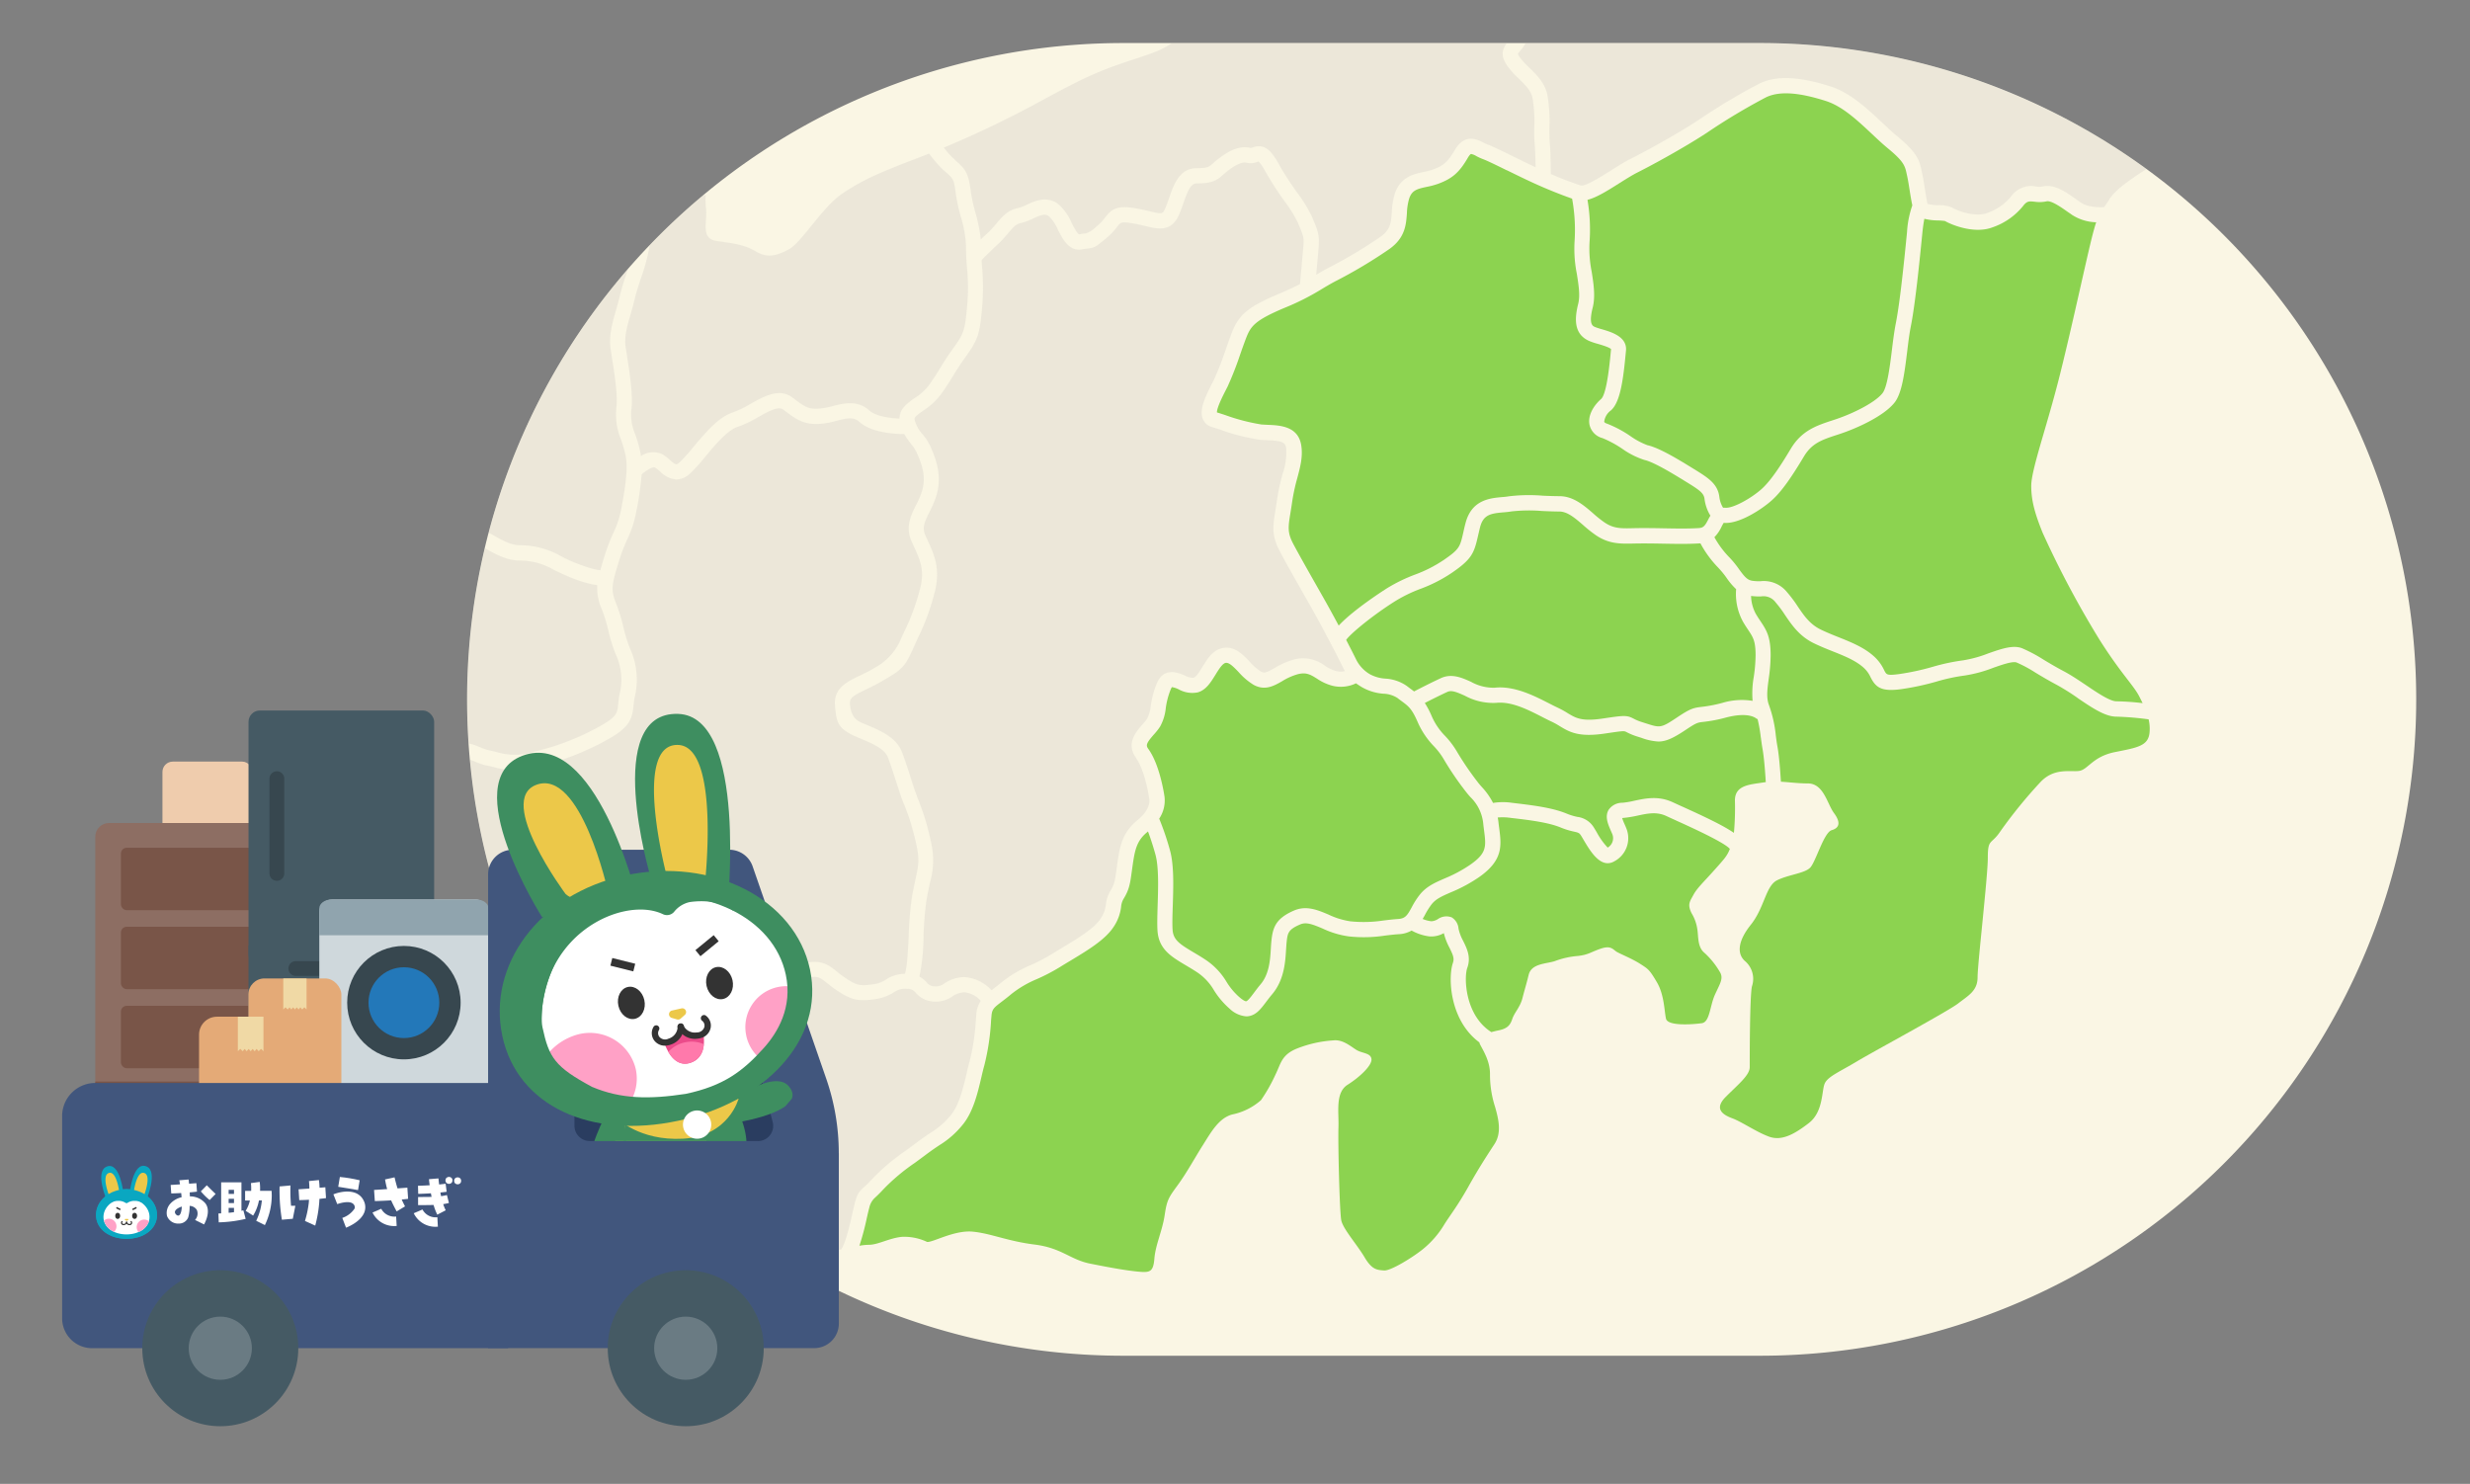 <svg xmlns="http://www.w3.org/2000/svg" xmlns:xlink="http://www.w3.org/1999/xlink" width="531" height="319" viewBox="0 0 531 319">
  <rect x="0" y="0" width="531" height="319" fill="#808080" stroke="none"/>
  <defs>
    <clipPath id="clip-path">
      <rect id="長方形_13682" data-name="長方形 13682" width="531" height="319" transform="translate(38 4519.6)" fill="#fff" stroke="#707070" stroke-width="1"/>
    </clipPath>
    <clipPath id="clip-path-2">
      <path id="長方形_11481" data-name="長方形 11481" d="M246.1,0H382.924a141.1,141.1,0,0,1,141.1,141.1h0a141.1,141.1,0,0,1-141.1,141.1H246.1A141.1,141.1,0,0,1,105,141.1h0A141.1,141.1,0,0,1,246.1,0Z" transform="translate(-105)" fill="none"/>
    </clipPath>
    <clipPath id="clip-path-3">
      <path id="パス_108415" data-name="パス 108415" d="M167.023,259.1H130.842a3.266,3.266,0,0,1-3.267-3.267h0L102.75,235.387l8.953-68.275,54.225-4.712,27.964,65.043L170.179,255a3.274,3.274,0,0,1-2.335,3.994,3.4,3.4,0,0,1-.829.111h0Z" transform="translate(-102.75 -162.4)" fill="none"/>
    </clipPath>
  </defs>
  <g id="遠方の遺品整理もお任せください_イラスト" transform="translate(-38 -4519.6)" clip-path="url(#clip-path)">
    <g id="対応エリアイラスト" transform="translate(48.62 4528.851)">
      <g id="グループ_21662" data-name="グループ 21662" transform="translate(0 0)">
        <path id="長方形_11481-2" data-name="長方形 11481" d="M246.1,0H382.924a141.1,141.1,0,0,1,141.1,141.1h0a141.1,141.1,0,0,1-141.1,141.1H246.1A141.1,141.1,0,0,1,105,141.1h0A141.1,141.1,0,0,1,246.1,0Z" transform="translate(-15.209 0)" fill="#faf6e4"/>
        <g id="グループ_21654" data-name="グループ 21654" transform="translate(89.791 0)" clip-path="url(#clip-path-2)">
          <g id="グループ_21653" data-name="グループ 21653" transform="translate(-75.672 -124.047)">
            <g id="グループ_21651" data-name="グループ 21651" transform="translate(0 0)" opacity="0.227">
              <path id="パス_108396" data-name="パス 108396" d="M192.255,281.914c.564-2.078.864-2.5,2-3.54.41-.376.966-.881,1.8-1.787a45.676,45.676,0,0,1,7.192-6.072c.727-.539,1.505-1.1,2.335-1.727,1.291-.975,2.275-1.625,3.1-2.181a16.494,16.494,0,0,0,4.224-3.686c1.813-2.146,2.694-5.875,3.4-8.885.231-1,.453-1.941.693-2.762a48.68,48.68,0,0,0,1.343-9.09l.077-.881a6.166,6.166,0,0,1,.958-3.01,5.5,5.5,0,0,0-3.5-1.83,4.625,4.625,0,0,0-2.574.872,6.243,6.243,0,0,1-4.549,1.069,5.221,5.221,0,0,1-3.327-1.821,2.213,2.213,0,0,0-1.907-.855,4.16,4.16,0,0,0-2.89.778,9.935,9.935,0,0,1-3.857,1.42c-3.823.547-5.174.231-8.483-1.975-.718-.479-1.317-.958-1.864-1.4-1.608-1.3-2.206-1.787-4.609-1.086a12.491,12.491,0,0,0-2.873,1.291c-1.744,1-3.386,1.941-7.662,1.2-.983-.171-1.8-.3-2.5-.4-3.6-.556-4.7-.8-8.671-3.532a84.024,84.024,0,0,0-10.587-6.5,21.565,21.565,0,0,1-2.352-1.4,1.971,1.971,0,0,0-2.677.163,90.018,90.018,0,0,0-8.167,8.646,20.6,20.6,0,0,0-2.548,4.815,23.521,23.521,0,0,1-1.539,3.207,13.433,13.433,0,0,1,1.154,2.335c1.154,2.873,2.813,7.158,3.489,8.9,1.685-.693,3.908-1.3,4.6-.368.932,1.24-2.694,6.371-4.4,9.065s-.5,5.387.487,8.081,1.223,10.775,2.454,13.221,3.917,3.181,5.139,4.165a4.657,4.657,0,0,0,5.387.487c2.206-1.223,1.471-3.677,0-5.387a18.365,18.365,0,0,1-3.181-6.61c-.487-1.958.975-5.387,2.694-5.387s2.694,6.123,3.429,7.346,4.413,2.694,8.329,3.429,7.346-2.694,9.552-3.19,4.652,3.19,4.652,4.413-1.471,1.71-4.9,2.694-11.51,4.413-13.717,5.387-.975,4.165-.975,6.123.24,2.694,2.206,2.446a57.539,57.539,0,0,0,12.494-2.446c6.123-1.958,12.246-2.694,15.923-3.429.838-.171,1.616-.334,2.352-.5.975-1.608,1.762-5.028,2.292-7.371.214-.941.4-1.8.59-2.454Z" transform="translate(-33.274 91.651)" fill="#bcb6b6"/>
              <path id="パス_108397" data-name="パス 108397" d="M116.443,243.315a7.4,7.4,0,0,1-1.4-1.274c-.693-.829-3.557-2.369-5.858-3.609-1.035-.556-2.069-1.112-3.01-1.65-2.172-1.24-2.3-1.163-3.318-.607q-.346.192-.77.41c-1.086.547-2.275,1.257-3.061,1.753a26.306,26.306,0,0,1,.282,7.448,40.408,40.408,0,0,1-2.035,9.458c-.436,1.411-.855,2.745-1.18,4.233a38.569,38.569,0,0,0-.573,4.07c-.436,4-.881,8.15-4.173,8.7-.633.1-1.317.248-2.052.393a30.736,30.736,0,0,1-9.68.838c-2.788-.333-6.054-.53-7.312.607,0,.026.017.043.026.068.881,3.515-.077,7.175-1.018,9.98-.8,2.4-.462,3.686.71,6.739l.393,1.009c1.112,2.8,2.155,5.447,1.394,8.979a10.821,10.821,0,0,1-1.214,3.1l-.026.051c.094.051.222.12.376.2a15.348,15.348,0,0,0,3.318.975c2.634.59,6.234,1.394,5.635,4.695-.6,3.284-3.173,7.012-5.422,9a9.621,9.621,0,0,1-2.035,1.36c-1.009.539-1.223.65-.864,3.053a54.234,54.234,0,0,1,.257,8.723,31.642,31.642,0,0,0,.2,6.311c1.146,4.567,1.984,10.467-.513,12.648a24.725,24.725,0,0,1-4.814,2.8,32.706,32.706,0,0,0-5.755,3.344c-.624.522-1.274,1.018-1.933,1.514-2.3,1.736-4.472,3.378-5.661,6.619-.034.086-2.54,6.414-5.251,9.467.188.154.376.291.573.453,4.609,3.686,7.517,6.217,8.714,7.286,2.181-3.181,4.849-7.739,8.688-12.536,3.917-4.9,7.842-3.917,10.287-6.123s4.165-3.429,4.652-7.106a134.989,134.989,0,0,0,1.223-13.965c0-3.677,5.875-4.413,10.287-6.61s7.842-3.917,7.842-3.917c2.942-1.71,7.936-5.533,11.852-4.8s7.252,3.823,9.706,4.31,4.165-3.677,6.123-8.569-2.7-7.637-1.967-9.6-2.865-4.447-7.765-6.653a118.239,118.239,0,0,1-11.639-6.1c-2.942-1.71-2.146-8.013-2.386-10.715s-.735-6.371-.239-9.065,4.652-4.164,6.858-6.371,1.471-7.594,1.71-11.51,1.719-4.413,4.165-6.123a19.284,19.284,0,0,1,3.164-1.813c-.658-1.693-2.343-6.037-3.506-8.936-.829-2.069-1.351-2.454-2.01-2.933Z" transform="translate(-21.376 89.894)" fill="#bcb6b6"/>
              <path id="パス_108398" data-name="パス 108398" d="M16.536,188.955a3.422,3.422,0,0,0,.111.539c.034.051.086.1.137.171a10.517,10.517,0,0,1,1.274,1.873,7.93,7.93,0,0,1,.821,2.3,5.16,5.16,0,0,0,.145.547h0a3.879,3.879,0,0,0,1.035.257c1.154.18,2.446.291,3.686.4a24.573,24.573,0,0,1,5.7.906,19.058,19.058,0,0,0,6.619.487,9.992,9.992,0,0,1,1.7-3.6l.257-.4c1.745-2.728,4.25-2.155,5.909-1.77a7.236,7.236,0,0,0,2.181.291c.924-.086,2.54-2.369,3.5-3.737a15.527,15.527,0,0,1,2.762-3.292c2.044-1.539,3.763.06,4.592.83.966.9,1.257,1.043,1.753.881A27.874,27.874,0,0,0,66.6,181.7q2-1.454,1.3-6.542c-.205-1.514-.274-3.378,1-4.387,1.334-1.052,3.01-.393,4.49.188a11.11,11.11,0,0,0,2.027.659,21.391,21.391,0,0,1,5.635,2.061c.71.342,1.377.659,1.881.838a17.843,17.843,0,0,0,2.215-3,37.229,37.229,0,0,1,2.463-3.5c2.523-3.027,5.473-1.8,7.423-.992a10.552,10.552,0,0,0,1.967.676c.582.1,1.129.239,1.693.385a13.322,13.322,0,0,0,7.885-.111,54.275,54.275,0,0,0,14.546-5.712c3.275-1.873,3.361-2.659,3.549-4.566a20.543,20.543,0,0,1,.316-2.2,12.934,12.934,0,0,0-.9-8.6,35.719,35.719,0,0,1-1.539-4.986,33.322,33.322,0,0,0-1.4-4.566,11.093,11.093,0,0,1-.975-5.2c-3.763-.385-9.244-3.241-9.321-3.275a14.433,14.433,0,0,0-7.3-2c-2.925,0-5.353-1.394-8.423-3.164-.53-.308-1.095-.633-1.685-.966a36.015,36.015,0,0,1-7.038-5.653c-1.3-1.231-2.651-2.514-4.233-3.823a50.37,50.37,0,0,1-5.7-5.456c-2.634,3.369-5.7,7.534-8.876,11.391-4.652,5.635-12.494,13.965-14.2,19.84s5.387,17.394,6.371,20.088,2.694,5.875,1.471,7.833-4.9-3.181-6.371-4.413-1.71,1.471-2.694,2.446-5.635,11.51-6.858,13.717-4.165,2.694-6.61,3.677-2.942,1.71-5.635,2.694-5.387.735-8.577.487a23.368,23.368,0,0,0-5.67.419,8,8,0,0,0-2.317,2.976Z" transform="translate(-16.51 108.432)" fill="#bcb6b6"/>
              <path id="パス_108399" data-name="パス 108399" d="M94.814,90.459c1.659,1.385,3.044,2.694,4.387,3.968a33.182,33.182,0,0,0,6.4,5.174c.607.333,1.172.667,1.719.975,2.856,1.642,4.738,2.728,6.79,2.728a17.759,17.759,0,0,1,8.868,2.4c2.617,1.428,6.875,2.9,8.372,2.959.205-.744.436-1.531.71-2.446l.086-.282a42.212,42.212,0,0,1,2-5.293,19.989,19.989,0,0,0,1.633-4.823l.086-.462c.684-3.651,1.539-8.184.9-11.408A27.6,27.6,0,0,0,135.8,80.6a14.145,14.145,0,0,1-1.018-6.756c.368-2.574-.368-7.235-.9-10.638-.12-.778-.239-1.505-.325-2.129-.4-2.831.342-5.447,1.137-8.218.282-1,.581-2.044.847-3.164.376-1.616.906-3.207,1.411-4.738a37.239,37.239,0,0,0,1.984-8.038c.453-4.532,3.361-6.465,5.482-7.867a14.805,14.805,0,0,0,1.437-1.035c2.1-1.83,7.833-3.4,8.919-3.694.017-.051.026-.086.043-.137a47.875,47.875,0,0,0,1.522-9.467c.248-2.942-7.679,1.659-9.886,1.411s-7.175-4.626-7.91-9.039,11.545-6.4,14.965-7.628a26.05,26.05,0,0,0,12.571-8.594c4.652-5.635,11.758-10.039,13.221-12.733s-.487-5.148-1.223-7.106-.735-2.206-3.429-2.942-8.817.248-12.733,1.223-20.327,8.329-24.492,10.535-9.552,4.9-12.494,6.858S121.991-.564,121.016,4.1s1.471,10.287,2.694,15.675,3.677,12.246,3.429,15.436-2.206,4.165-4.661,6.362-5.387,7.594-9.313,12.246-19.592,26.21-22.773,29.64c-.41.436-.838.932-1.283,1.462a45.782,45.782,0,0,0,5.7,5.524Z" transform="translate(-27.026 128.71)" fill="#bcb6b6"/>
              <path id="パス_108400" data-name="パス 108400" d="M154.277,40.463c-1.924,1.274-3.746,2.48-4.045,5.473a39.55,39.55,0,0,1-2.129,8.731c-.5,1.539-.983,2.984-1.334,4.464-.274,1.172-.59,2.266-.889,3.318-.727,2.531-1.351,4.712-1.043,6.858.085.616.2,1.317.316,2.087.564,3.609,1.343,8.543.906,11.6a11.039,11.039,0,0,0,.889,5.259A30.336,30.336,0,0,1,148.009,92c.051.265.086.547.12.829a4.686,4.686,0,0,1,4.4-.5,9.011,9.011,0,0,1,1.864,1.351c1.283,1.12,1.343,1.129,2.181.368a37.287,37.287,0,0,0,2.839-3.173c2.548-3.044,5.43-6.491,8.551-7.465a21.506,21.506,0,0,0,3.711-1.8c2.916-1.633,6.217-3.489,9.022-1.377,2.831,2.121,3.421,2.565,6,2.369a15.453,15.453,0,0,0,2.608-.522c2.4-.607,5.388-1.368,7.927.941,1.351,1.231,4.4,1.642,6.491,1.753,0-2.129,1.753-3.369,3.207-4.387A11.974,11.974,0,0,0,210,77.662c1.189-1.668,1.83-2.711,2.506-3.823s1.377-2.258,2.642-4.019c2.318-3.241,2.668-3.746,3.13-9.467a42.7,42.7,0,0,0-.043-7.97c-.1-1.317-.205-2.677-.205-4.4a25.194,25.194,0,0,0-1.146-6.7,36.645,36.645,0,0,1-1.052-4.857c-.393-3.1-.547-3.25-2.112-4.609l-.282-.248a23.706,23.706,0,0,1-3.352-3.788c-.787.316-1.582.624-2.377.932-8.329,3.181-11.758,4.652-16.171,7.594s-8.817,10.527-11.51,12.006-4.7,1.993-7.149.522-5.045-1.77-8.475-2.258-2.01-3.9-2.258-6.833a18.413,18.413,0,0,1-.094-3.1c-2.283.693-5.028,1.7-5.978,2.531a15.835,15.835,0,0,1-1.779,1.291Z" transform="translate(-35.086 120.023)" fill="#bcb6b6"/>
              <path id="パス_108401" data-name="パス 108401" d="M227.182,4.087l.274.239c2.018,1.762,2.685,2.514,3.207,6.662a33.707,33.707,0,0,0,.966,4.43,33.623,33.623,0,0,1,1.154,5.8c.385-.368.8-.761,1.283-1.189a22.63,22.63,0,0,0,2.155-2.309c1.214-1.445,2.369-2.8,4.507-3.232a9.646,9.646,0,0,0,1.992-.761c1.762-.8,4.173-1.907,6.61-.205a10.8,10.8,0,0,1,2.976,4.1c.393.778,1.223,2.386,1.642,2.488.693-.128,1.154-.18,1.5-.214a5.6,5.6,0,0,0,2.052-1.317l.385-.325a10.224,10.224,0,0,0,1.633-1.753c1.308-1.676,2.386-2.66,6.277-2.035,1.231.2,2.275.445,3.19.667,2.856.693,2.916.59,3.4-.47.325-.71.607-1.522.906-2.377.983-2.856,2.215-6.405,5.969-6.405,2.309,0,2.6-.265,3.48-1.043.188-.171.385-.351.616-.539,2.822-2.352,5.285-3.292,7.32-2.771a1.23,1.23,0,0,0,.6-.111c2.292-.727,3.7.171,5.584,3.6a65.447,65.447,0,0,0,3.891,6.046,31.27,31.27,0,0,1,3.292,5.379l.111.265c1.154,2.779,1.514,3.626,1.231,6.636-.128,1.42-.325,3.669-.487,5.464.735-.436,1.514-.9,2.5-1.42a99.265,99.265,0,0,0,11.339-6.756c2.155-1.522,2.258-3.01,2.412-5.268a15.575,15.575,0,0,1,.65-3.959c1.206-3.617,3.968-4.216,6.191-4.686a14.757,14.757,0,0,0,1.907-.5c2.258-.821,3.215-1.505,4.78-4.19,2.138-3.66,4.746-2.352,6.14-1.65.316.154.641.325.983.453,1.266.47,3.241,1.445,5.524,2.574,1.428.7,2.95,1.454,4.4,2.129.12.051.231.1.342.154-.026-1.787-.085-3.985-.205-5.105a30.368,30.368,0,0,1-.077-3.455,29.638,29.638,0,0,0-.385-6.405c-.359-1.573-1.616-2.788-2.942-4.088a18.8,18.8,0,0,1-2.437-2.694c-1.8-2.557-.915-3.994.222-5.362a7.9,7.9,0,0,0,.906-1.266l.513-.889a7.993,7.993,0,0,0,1.5-4.686,11.048,11.048,0,0,0-.419-2.711,6.921,6.921,0,0,1,.077-4.814c1.052-2.377,4.635-3.421,8.851-4.447.564-.137,1.078-.265,1.514-.385a26.163,26.163,0,0,0,3.814-1.445c1.129-.487,2.292-1,3.694-1.471,3.224-1.077,8.543-3.4,9.894-4.746.53-.53-.009-3.027-.411-4.849a43.843,43.843,0,0,1-.787-4.344c-.393-3.575.787-4.772,2.369-5.978a7.24,7.24,0,0,0,1.608-1.531,30.35,30.35,0,0,1,4.1-4.19,23.958,23.958,0,0,0,3.917-4.053c.983-1.539.65-4.5.376-5.892a10.043,10.043,0,0,1-1.291-.641c-4.31-2.514-7.175-4.712-7.175-7.286a43.671,43.671,0,0,1,1.266-6.55c.855-3.746,1.924-8.415,1.924-10.356,0-4.84,2.506-7.406,4.832-7.739.385-.051.8-.094,1.257-.145a10.915,10.915,0,0,0,4.481-1.095,5.486,5.486,0,0,0,1.394-2.651,9.889,9.889,0,0,1,1.659-3.395c.239-.291.547-.616.872-.975.8-.872,2.925-3.2,2.89-4.011a12.124,12.124,0,0,1-.821-1.172c-1.026-1.591-2.754-4.267-4.139-4.678a11.634,11.634,0,0,0-3.113-.12c-2.411.086-5.148.188-6.7-1.591a8.321,8.321,0,0,1-1.907-4.472,14.321,14.321,0,0,0-.6-2.412c-.128-.368-.257-.718-.368-1.06-.744-2.189-1.009-2.771-2.531-3.027-.77-.128-2.069-.41-3.6-.744-2.608-.564-8.269-1.8-10.527-1.83-3.4,8.637-2.779,16.111-3.925,23.585-1.471,9.552-4.165,14.452-11.262,20.823s-16.41,9.552-26.21,14.94-16.9,20.088-23.021,30.614-15.427,21.31-21.071,27.673-5.635,7.106-13.965,9.792-11.262,4.165-20.814,9.313a221.152,221.152,0,0,1-20.455,9.8,18.635,18.635,0,0,0,2.377,2.6Z" transform="translate(-46.685 145.06)" fill="#bcb6b6"/>
              <path id="パス_108402" data-name="パス 108402" d="M197.673,176.877c-.761-2.027-1.317-3.763-1.856-5.447-.5-1.573-.983-3.061-1.565-4.584-.71-1.856-3.438-2.993-5.618-3.908-.7-.3-1.368-.573-1.916-.847-3.156-1.573-3.566-2.711-3.84-6.491-.257-3.634,2.617-5.011,5.4-6.337.966-.462,1.967-.941,3-1.556l.5-.3a12.449,12.449,0,0,0,5.2-5.815l.744-1.65a46.6,46.6,0,0,0,3.566-9.8c.829-3.754-.12-5.806-1.71-9.21l-.128-.274c-1.514-3.241-.325-5.644.829-7.961a20.172,20.172,0,0,0,1.3-3.019c1.06-3.4-.274-6.414-1.163-8.406a8.326,8.326,0,0,0-1.24-1.864,14.039,14.039,0,0,1-1.4-2.052c-1.992,0-7.089-.274-9.689-2.642-1.18-1.077-2.642-.778-4.926-.188a19,19,0,0,1-3.164.616c-3.8.282-5.182-.744-8.209-3.019-1.035-.77-2.831.137-5.464,1.616a23.554,23.554,0,0,1-4.336,2.061c-2.206.693-4.874,3.882-7.012,6.448a38.124,38.124,0,0,1-3.147,3.5,4.53,4.53,0,0,1-3.044,1.385,5.493,5.493,0,0,1-3.48-1.71,6.351,6.351,0,0,0-1.18-.889c-.342-.18-1.668.5-2.813,1.488a62.35,62.35,0,0,1-1.137,7.919l-.085.462a23.343,23.343,0,0,1-1.847,5.541,38.386,38.386,0,0,0-1.864,4.917l-.086.282c-1.36,4.532-1.685,5.61-.453,8.688a35.724,35.724,0,0,1,1.539,4.986,33.327,33.327,0,0,0,1.4,4.566,16.147,16.147,0,0,1,1.06,10.5,16.269,16.269,0,0,0-.265,1.847c-.274,2.711-.761,4.549-5.174,7.072a57.671,57.671,0,0,1-15.341,6.037,16.444,16.444,0,0,1-9.509.12c-.487-.12-.975-.239-1.479-.334a13.039,13.039,0,0,1-2.634-.872c-2.138-.889-2.779-1-3.66.068A33.554,33.554,0,0,0,99.545,171a17.222,17.222,0,0,1-2.925,3.763c.941,1.975,2.634,5.422,4.079,7.833.368.607.7,1.129,1.018,1.608,1.753,2.694,2.685,4.387,2.89,10.441a51.262,51.262,0,0,1-.556,8.492c-.393,3.155-.735,5.892,0,8.218l.325,1.026c.205.641.393,1.231.573,1.821.744-.445,1.608-.941,2.446-1.368.248-.12.462-.239.658-.351,2.069-1.137,3.3-1.2,6.508.641.924.522,1.933,1.069,2.942,1.608,3.557,1.915,5.8,3.164,6.816,4.4a3.081,3.081,0,0,0,.368.376c.3-.607.616-1.326.941-2.1a22.907,22.907,0,0,1,3.027-5.61,92.022,92.022,0,0,1,8.492-8.988c2.89-2.651,4.6-1.873,6.7-.47a17.871,17.871,0,0,0,2,1.2,87.832,87.832,0,0,1,10.963,6.722c3.523,2.411,4.1,2.506,7.329,3,.718.111,1.556.239,2.565.419,3.1.539,4,.034,5.482-.812a15.3,15.3,0,0,1,3.574-1.591c4.028-1.18,5.755.205,7.577,1.676.479.385.992.8,1.625,1.223,2.625,1.753,3.207,1.89,6.217,1.462a6.629,6.629,0,0,0,2.685-1.018A7.351,7.351,0,0,1,197.9,213.4c.5-1.283.693-5.311.821-8.073a72.183,72.183,0,0,1,.633-7.944c.291-1.77.59-3.156.838-4.319.564-2.625.847-3.942.393-6.379a50.582,50.582,0,0,0-2.865-9.766Z" transform="translate(-28.114 110.747)" fill="#bcb6b6"/>
              <path id="パス_108403" data-name="パス 108403" d="M93.148,225.757c-.949-3.01-.547-6.208-.12-9.6a49.74,49.74,0,0,0,.539-7.979c-.188-5.43-.915-6.55-2.36-8.774-.333-.5-.693-1.06-1.077-1.71-1.83-3.061-3.942-7.491-4.695-9.107-.582-.231-1.2-.5-1.9-.838a18.883,18.883,0,0,0-4.763-1.779,13.494,13.494,0,0,1-2.685-.838c-.342-.128-.8-.308-1.154-.419a7.631,7.631,0,0,0,.086,1.146c.761,5.567.812,7.123-2.617,9.62a30.776,30.776,0,0,1-8.774,4.4c-2.437.8-4.045-.693-5.011-1.591a7.3,7.3,0,0,0-.556-.487,17.355,17.355,0,0,0-1.907,2.437c-1.616,2.292-3.446,4.892-5.875,5.105a9.915,9.915,0,0,1-3.207-.359c-1.787-.41-1.993-.333-2.42.342l-.265.41c-1.514,2.352-1.873,2.907.128,5.242l.753.872c2.7,3.121,5.259,6.063,5.755,11.049.1,1.052.222,2.1.334,3.13a68.608,68.608,0,0,1,.65,11.322c-.068,1.24-.2,2.317-.308,3.275-.334,2.779-.385,3.711.753,4.738.479.428.975.838,1.479,1.257,2.2,1.821,4.686,3.891,4.934,6.927.5,5.978,1.42,7.055,1.8,7.243a19.725,19.725,0,0,0,2.335.761,22.087,22.087,0,0,1,6.285,2.514c2.232-1.8,5.952-1.676,9.706-1.231a27.585,27.585,0,0,0,8.646-.8c.778-.154,1.5-.308,2.164-.411.855-.145,1.266-3.985,1.471-5.824a41.832,41.832,0,0,1,.633-4.43c.359-1.616.812-3.079,1.257-4.49a37.892,37.892,0,0,0,1.9-8.765c.419-5.105-.282-7.312-1.556-11.314l-.325-1.035ZM80.56,220.31a119.021,119.021,0,0,0-12.673,10.467c-3.677,3.489-7.346,13.6-9.732,12.494a4.55,4.55,0,0,1-.735-4.772,40.683,40.683,0,0,0,1.839-9.184c.368-2.942,1.471-6.431,3.489-7.714s6.063-4.045,6.61-5.7.924-2.018-.188-4.224-1.839-4.224.368-5.875,9.184-6.431,9.552-4.96,2.574,4.224,2.754,10.288,3.121,6.063-1.283,9.184Z" transform="translate(-20.367 97.295)" fill="#bcb6b6"/>
              <path id="パス_108404" data-name="パス 108404" d="M486.684-64.948a7.613,7.613,0,0,1-2.027-.257c-2.454-.667-4.5-3.575-6.311-6.131a28.922,28.922,0,0,0-1.83-2.437c-1.8-2.035-3.412-2.942-5.541-3.13-1.685-.154-3.677-1.249-5.781-2.4a16.8,16.8,0,0,0-4.507-2.01c-1.83-.171-2.429.308-4.207,1.7l-.522.41a5.609,5.609,0,0,1-5.011.958c-.111.162-.231.333-.333.47a6.008,6.008,0,0,0-1.377,4,21.987,21.987,0,0,0,.128,3.292c.257,3.2.556,6.824-2.5,8.346a23.815,23.815,0,0,0-2.942,1.958c-2.24,1.642-4.541,3.318-6.67,3.318a3.507,3.507,0,0,1-1.642-.385,66.773,66.773,0,0,1-9.834-6.79c-.941-.744-1.89-1.625-2.8-2.488-2.164-2.018-4.6-4.31-6.26-3.84l-.812.239a17.723,17.723,0,0,1-3.848.83c.248,1.916.342,4.917-1.026,7.055a26.062,26.062,0,0,1-4.481,4.729,27.729,27.729,0,0,0-3.651,3.686,9.992,9.992,0,0,1-2.275,2.215c-1.009.77-1.317,1-1.095,3.01a37.949,37.949,0,0,0,.735,4.011c.684,3.121,1.325,6.072-.47,7.859-2.044,2.052-8.406,4.618-11.168,5.541-1.266.419-2.36.9-3.421,1.36a29.826,29.826,0,0,1-4.267,1.6c-.462.128-1.009.257-1.6.4-1.685.41-6.148,1.5-6.636,2.6-.342.761-.205,1.42.111,2.7a13.968,13.968,0,0,1,.513,3.489,11.087,11.087,0,0,1-1.933,6.32l-.479.847a10.543,10.543,0,0,1-1.257,1.762,4.69,4.69,0,0,0-.5.65,3.763,3.763,0,0,0,.428.753,16.7,16.7,0,0,0,2.044,2.232c1.531,1.5,3.267,3.181,3.848,5.687a32.6,32.6,0,0,1,.462,7.166c-.008,1.206-.017,2.343.06,3.061.18,1.625.231,5.045.248,6.935a67.924,67.924,0,0,0,6.439,2.463c.924.291,4.558-2,6.491-3.224,1.462-.924,2.976-1.881,4.31-2.548,3.635-1.821,9.792-5.234,14.05-8l.5-.325A131.68,131.68,0,0,1,421.2-3.12c3.617-1.693,8.432-1.479,15.145.658,4.267,1.36,7.9,4.763,11.1,7.765,1.189,1.112,2.309,2.164,3.4,3.07,4.1,3.369,4.618,4.977,5.114,7.312l.094.445c.239,1.095.419,2.275.6,3.412.18,1.189.359,2.326.581,3.258a8.723,8.723,0,0,0,2.309.274,6.628,6.628,0,0,1,3.1.582c1.18.71,4.977,2.035,7.389,1.1a11.322,11.322,0,0,0,5.49-3.968,5.223,5.223,0,0,1,5.037-1.727,4.141,4.141,0,0,0,1.42,0c2.48-.616,4.994,1.172,7.431,2.9l.761.539c1.488,1.043,3.994,1.069,5.037.983.325-.462.71-1.018,1.18-1.762,2.206-3.429,9.313-6.858,11.758-9.3s1.71-3.677,1.471-6.362,1.223-18.129,1.958-28.9.975-12.246.975-17.633-1.71-10.775-4.165-18.129c-1.9-5.7-3.5-10.364-4.584-14.572-2.224,1.539-6.6,4.524-8.654,5.635-1.582.864-5.174,2.6-8.492,2.6Z" transform="translate(-67.591 135.832)" fill="#bcb6b6"/>
              <path id="パス_108405" data-name="パス 108405" d="M262.76,157.98c-2.232-3.07.017-5.627,1.351-7.149a11.341,11.341,0,0,0,1.035-1.283,7.683,7.683,0,0,0,.787-2.771,19.36,19.36,0,0,1,1.3-4.84c1.531-3.557,4.635-2.249,5.96-1.685a3.846,3.846,0,0,0,1.933.513c.573-.171,1.326-1.394,1.924-2.369,1.052-1.71,2.249-3.652,4.378-4.036,2.5-.445,4.233,1.351,5.755,2.942a11.413,11.413,0,0,0,2.42,2.129c.753.41,1.257.205,2.933-.753a16.1,16.1,0,0,1,4.207-1.847,7.687,7.687,0,0,1,6.619,1.351,8.112,8.112,0,0,0,2.258,1.1,4.433,4.433,0,0,0,2.044.068c-.154-.3-.325-.616-.513-1.009l-.453-.906c-1.394-2.779-3.814-7.4-6.08-11.442-.65-1.154-1.334-2.36-2.035-3.592-1.7-2.984-3.446-6.072-4.84-8.68-1.9-3.557-1.582-5.516-1.009-9.065.111-.658.222-1.394.342-2.223a47.7,47.7,0,0,1,1.189-5.482,14.157,14.157,0,0,0,.77-5.567c-.18-1.266-.906-1.565-4.113-1.7-.513-.017-1.018-.043-1.514-.086a42.847,42.847,0,0,1-8.475-2.155c-.718-.231-1.368-.445-1.907-.607a2.912,2.912,0,0,1-1.89-1.659c-.83-1.95.411-4.652,1.984-7.722l.385-.753a67.406,67.406,0,0,0,2.54-6.516c.453-1.283.9-2.54,1.317-3.626,1.479-3.848,3.523-5.541,9.954-8.269,2.078-.881,3.532-1.565,4.695-2.172.128-1.514.488-5.576.684-7.739.205-2.215.111-2.429-.992-5.088l-.1-.257a28.926,28.926,0,0,0-2.95-4.763,67.589,67.589,0,0,1-4.079-6.345c-1.035-1.881-1.505-2.155-1.556-2.181.043.043-.06.086-.171.12a4.106,4.106,0,0,1-2.386.171c-.924-.239-2.574.564-4.438,2.112-.2.162-.376.325-.539.462-1.3,1.163-2.266,1.873-5.653,1.873-1.223,0-1.856,1.24-2.882,4.207-.308.9-.633,1.821-1.026,2.677-1.668,3.609-4.447,2.933-7.141,2.283-.855-.205-1.83-.445-2.933-.616-2.275-.359-2.394-.205-3.19.821a14.009,14.009,0,0,1-2.121,2.249l-.385.316c-1.958,1.633-2.258,1.89-3.78,2.061-.3.034-.684.077-1.248.18-2.737.487-4.088-2.112-5.165-4.216a8.986,8.986,0,0,0-1.941-2.916c-.821-.573-1.616-.308-3.386.5a12.43,12.43,0,0,1-2.7.992c-.975.2-1.548.829-2.651,2.138a25.182,25.182,0,0,1-2.454,2.617c-1.65,1.5-2.719,2.617-3.284,3.224.034.47.068.941.1,1.42a46.665,46.665,0,0,1,.034,8.483c-.513,6.405-1.095,7.406-3.728,11.108-1.189,1.668-1.83,2.711-2.514,3.823s-1.377,2.258-2.634,4.011a14.968,14.968,0,0,1-3.84,3.515c-1.753,1.231-1.907,1.5-1.787,2a7.3,7.3,0,0,0,1.659,3.027,11.438,11.438,0,0,1,1.685,2.583c.949,2.146,2.719,6.123,1.291,10.706a22.986,22.986,0,0,1-1.488,3.5c-1.112,2.232-1.608,3.386-.8,5.122l.128.274c1.685,3.609,3.019,6.465,1.941,11.3a50,50,0,0,1-3.78,10.433l-.735,1.633c-2.018,4.549-2.523,4.96-6.533,7.312l-.5.291c-1.154.684-2.275,1.214-3.25,1.685-2.908,1.394-3.634,1.89-3.54,3.164q.205,2.882,2.044,3.805c.5.248,1.086.5,1.719.761,2.617,1.095,6.191,2.6,7.406,5.747.616,1.608,1.1,3.138,1.625,4.755.53,1.642,1.069,3.344,1.8,5.293a53.161,53.161,0,0,1,3.019,10.313,16.752,16.752,0,0,1-.4,7.662c-.239,1.129-.53,2.454-.812,4.173a74.069,74.069,0,0,0-.59,7.551,42.361,42.361,0,0,1-.881,8.56,5.5,5.5,0,0,1,1.582,1.257,2.094,2.094,0,0,0,1.488.829,3.117,3.117,0,0,0,2.369-.667,7.808,7.808,0,0,1,4.224-1.317,8.632,8.632,0,0,1,5.841,2.831l.222-.171c.556-.419,1.2-.906,1.941-1.539a25.826,25.826,0,0,1,6.225-3.677,41.5,41.5,0,0,0,4.5-2.343c.735-.462,1.514-.932,2.309-1.411,3.2-1.924,6.824-4.1,8.218-6.2a6.531,6.531,0,0,0,1.172-3.1,7.294,7.294,0,0,1,1-2.976c.855-1.377.975-2.249,1.291-4.592l.188-1.394c.539-3.737,1.154-6.576,4.259-9.116,1.881-1.539,2.8-3.181,2.6-4.626-.3-2.087-1.283-6.619-2.89-8.825Z" transform="translate(-43.269 119.738)" fill="#bcb6b6"/>
            </g>
            <g id="グループ_21652" data-name="グループ 21652" transform="translate(160.016 134.866)">
              <path id="パス_108406" data-name="パス 108406" d="M331.227,226.417c.342-.941-.017-1.745-.735-3.207a13.489,13.489,0,0,1-1.223-3.155,5.534,5.534,0,0,1-3.053.71,10.673,10.673,0,0,1-3.874-1.266,6.08,6.08,0,0,1-2.7.778c-1.086.069-2.044.188-2.976.3a30.06,30.06,0,0,1-7.833.18,19.349,19.349,0,0,1-5.627-1.693c-2.206-.932-3.523-1.437-4.823-.881-2.642,1.137-2.711,1.873-2.933,4.053-.034.385-.06.83-.094,1.308-.154,2.617-.385,6.559-2.976,9.629-.479.564-.9,1.12-1.274,1.616-1.189,1.582-2.223,2.95-3.959,3.138a2.644,2.644,0,0,1-.368.017,5.833,5.833,0,0,1-3.566-1.65,17.555,17.555,0,0,1-3.386-4,11.729,11.729,0,0,0-3.788-3.951c-.787-.513-1.548-.958-2.249-1.377-3.13-1.856-5.832-3.463-6.08-7.483-.086-1.42-.026-3.361.034-5.4.12-3.677.265-8.252-.47-10.912-.581-2.1-1.163-3.8-1.608-4.986-.068.06-.12.12-.188.18-2.249,1.83-2.634,3.874-3.1,7.046l-.188,1.36c-.342,2.523-.53,3.917-1.753,5.883a4.022,4.022,0,0,0-.547,1.753,9.711,9.711,0,0,1-1.685,4.413c-1.8,2.694-5.593,4.977-9.253,7.183-.778.462-1.539.924-2.266,1.377a41.025,41.025,0,0,1-4.849,2.531,23.109,23.109,0,0,0-5.5,3.207c-.787.667-1.479,1.189-2.069,1.642-1.719,1.308-2.129,1.616-2.249,3.121l-.077.872a50.46,50.46,0,0,1-1.454,9.723c-.222.778-.428,1.659-.65,2.608-.778,3.344-1.762,7.5-4.079,10.245a19.366,19.366,0,0,1-4.9,4.293c-.8.53-1.727,1.154-2.959,2.078-.838.633-1.625,1.206-2.36,1.745a42.959,42.959,0,0,0-6.721,5.644c-.932,1.009-1.573,1.6-2,1.993a4.121,4.121,0,0,0-1.06,1.984c-.171.624-.351,1.428-.556,2.317a55.194,55.194,0,0,1-1.573,5.875,13.732,13.732,0,0,1,2.069-.205c1.958,0,4.413-1.471,7.106-1.71a11.453,11.453,0,0,1,5.387,1.1c1.223.12,5.858-2.582,9.774-2.215s7.431,2.035,13.306,2.771,7.654,3.241,11.938,4.1,7.713,1.471,10.287,1.719,3.309.12,3.549-2.822,1.719-6,2.206-9.3.855-3.8,2.822-6.491,3.677-5.875,5.388-8.569,3.429-5.875,6.371-6.61a13.341,13.341,0,0,0,6.123-3.061,35.243,35.243,0,0,0,3.181-5.635c1.1-2.206,1.223-4.165,4.661-5.507a25.772,25.772,0,0,1,7.714-1.71c2.078-.248,3.8,1.351,5.02,2.078s3.061.616,3.181,1.958-2.446,3.8-5.139,5.507-1.839,5.875-1.958,9.184.24,18.129.607,19.959,3.429,5.268,5.02,7.961,2.694,2.694,4.165,2.814,6.371-2.942,8.449-4.652a20.154,20.154,0,0,0,4.532-5.268c1.223-1.958,2.814-3.917,5.148-8.081s4.036-6.739,5.627-9.184.855-5.387.128-7.961a22.679,22.679,0,0,1-1.1-7.106c0-2.822-1.471-5.02-2.206-6.491a1.69,1.69,0,0,1-.068-.282c-6.491-4.789-6.773-14.136-5.678-17.137Z" transform="translate(-203.63 -39.523)" fill="#8cd350" fill-rule="evenodd"/>
              <path id="パス_108407" data-name="パス 108407" d="M355.825,31.4c-2.121-1.043-4.122-2.035-5.233-2.446a12.041,12.041,0,0,1-1.3-.6,3.431,3.431,0,0,0-1.163-.47s-.257.094-.693.847c-1.847,3.164-3.361,4.481-6.482,5.61a16.868,16.868,0,0,1-2.335.616c-2.138.453-3.19.753-3.78,2.523a12.463,12.463,0,0,0-.487,3.156c-.18,2.48-.376,5.285-3.788,7.7a103.716,103.716,0,0,1-11.69,6.969c-1.154.616-2,1.129-2.839,1.633a53.4,53.4,0,0,1-8.064,4.062c-6.226,2.634-7.183,3.857-8.175,6.431-.411,1.06-.847,2.292-1.283,3.54a71.139,71.139,0,0,1-2.694,6.884l-.4.787c-.547,1.069-1.95,3.805-1.907,4.806.53.162,1.146.359,1.813.582a42.634,42.634,0,0,0,7.739,2.01c.445.034.906.051,1.377.077,2.625.111,6.6.274,7.209,4.507.342,2.386-.205,4.455-.846,6.867a42.338,42.338,0,0,0-1.112,5.105c-.12.855-.239,1.608-.351,2.283-.539,3.309-.718,4.421.667,7s3.121,5.644,4.8,8.6c.7,1.24,1.394,2.454,2.044,3.609.949,1.685,1.915,3.472,2.839,5.182,3.232-3.48,9.928-7.731,10.3-7.97a34.572,34.572,0,0,1,6.1-2.984,28.583,28.583,0,0,0,6.106-3.1c3.463-2.36,3.566-2.848,4.276-5.96.128-.564.265-1.189.453-1.907,1.274-5.114,5.259-5.464,7.893-5.7a14.7,14.7,0,0,0,1.479-.171,35.9,35.9,0,0,1,7.269-.128c1.223.051,2.446.1,3.557.1,2.984,0,5.268,1.967,7.277,3.711a24.875,24.875,0,0,0,2.446,1.95c1.984,1.326,3.515,1.291,6.311,1.223,1.847-.043,4.182-.017,6.328.026,2.728.051,5.293.1,7.662-.051.975-.068,1.308-.539,1.95-1.77a9.091,9.091,0,0,1,.5-.889,8.967,8.967,0,0,1-1.265-3.609c-.146-1.266-1.146-1.95-4.045-3.728l-.334-.205c-2.266-1.394-6.474-3.985-8.56-4.447A17.273,17.273,0,0,1,380.7,91.3a23.5,23.5,0,0,0-4.293-2.326,3.823,3.823,0,0,1-2.8-2.882c-.419-2.1,1.009-4.233,2.489-5.524.564-.487,1.368-2.565,2.035-9.629.043-.436.077-.8.111-1.078-.248-.393-2.1-.932-2.89-1.163a14.613,14.613,0,0,1-1.762-.59c-3.532-1.514-3.147-5.08-2.412-8.021.445-1.77.086-4.019-.291-6.405a27.286,27.286,0,0,1-.487-7.089,37.1,37.1,0,0,0-.539-9.1,102.839,102.839,0,0,1-9.544-3.942c-1.462-.684-3-1.445-4.455-2.155Z" transform="translate(-216.649 -14.858)" fill="#8cd350" fill-rule="evenodd"/>
              <path id="パス_108408" data-name="パス 108408" d="M387.1,44.735a25.227,25.227,0,0,0,.462,6.234c.411,2.6.829,5.293.231,7.7-.906,3.609-.043,3.985.53,4.224a14.184,14.184,0,0,0,1.394.453c2.078.607,5.55,1.625,5.216,4.661-.026.265-.06.616-.1,1.026-.573,6.08-1.3,10.176-3.147,11.784a3.511,3.511,0,0,0-1.428,2.42c.043.205.411.359.633.428a24.655,24.655,0,0,1,4.994,2.66,16.364,16.364,0,0,0,3.66,1.958c2.42.539,6.054,2.694,9.569,4.857l.334.205c3.164,1.95,5.251,3.232,5.576,6.149a5.76,5.76,0,0,0,.787,2.232,3.854,3.854,0,0,1,.445,0c1.659.188,5.584-2.01,7.816-4,2.052-1.83,4.242-5.251,6.3-8.68,2.352-3.925,5.541-4.977,8.919-6.089l.778-.257c3.754-1.257,8.406-3.575,10.014-5.593,1.035-1.3,1.591-5.772,2.035-9.364.248-2.044.5-3.976.821-5.618.915-4.575,1.847-13.9,2.343-18.9l.077-.787a21.06,21.06,0,0,1,1.137-5.712c-.205-.966-.385-2.018-.547-3.061-.171-1.086-.342-2.215-.556-3.2l-.1-.47c-.368-1.71-.573-2.66-3.994-5.482-1.18-.975-2.335-2.052-3.557-3.207-3.1-2.9-6.294-5.9-9.86-7.029-5.883-1.873-9.945-2.129-12.776-.812a132.322,132.322,0,0,0-12.776,7.654l-.5.325c-4.361,2.822-10.655,6.311-14.358,8.175-1.189.6-2.565,1.471-4.028,2.386-2.531,1.608-4.823,3.036-6.781,3.532a37.912,37.912,0,0,1,.436,9.2Z" transform="translate(-230.141 -12.647)" fill="#8cd350" fill-rule="evenodd"/>
              <path id="パス_108409" data-name="パス 108409" d="M402.032,124.583c-2.506.162-5.139.111-7.936.06-2.1-.043-4.37-.068-6.191-.026-2.984.06-5.353.12-8.192-1.77a28.17,28.17,0,0,1-2.771-2.2c-1.736-1.5-3.369-2.916-5.14-2.916-1.154,0-2.42-.051-3.694-.111a34.418,34.418,0,0,0-6.542.086,17.882,17.882,0,0,1-1.779.205c-2.736.239-4.327.513-5.011,3.232-.171.693-.308,1.291-.436,1.839-.838,3.677-1.308,4.986-5.618,7.927A31.731,31.731,0,0,1,342,134.348a30.864,30.864,0,0,0-5.567,2.719c-4.712,2.976-9.492,6.9-10.433,8.269.65,1.257,1.24,2.4,1.71,3.344l.462.932a7.626,7.626,0,0,0,2.873,3.07,8,8,0,0,0,3.395.975,8.967,8.967,0,0,1,4.566,1.556c.325.257.624.47.9.676.239.18.47.351.693.522,1.343-.7,3.643-1.873,5.781-2.865,2.309-1.06,4.524-.077,6.465.8a9.889,9.889,0,0,0,5.071,1.266c4.224-.462,8.526,1.745,11.656,3.344.7.359,1.351.693,1.941.966a18.9,18.9,0,0,1,2.1,1.155c1.762,1.06,3.019,1.83,7.517,1.163,4.566-.676,5.148-.761,6.653.017a10.281,10.281,0,0,0,1.907.778l.8.257c3,.958,3.181,1.018,6.619-1.274,2.779-1.856,3.438-2.069,5.268-2.283a30.331,30.331,0,0,0,4.532-.872,14.469,14.469,0,0,1,6.465-.428,20.069,20.069,0,0,1,.248-5.131,33.565,33.565,0,0,0,.393-4.618c0-3.121-.53-3.908-1.591-5.5-.342-.513-.718-1.078-1.12-1.77a12.45,12.45,0,0,1-1.471-6.987,14.891,14.891,0,0,1-1.992-2.343,19.534,19.534,0,0,0-1.916-2.343,23.165,23.165,0,0,1-3.771-5.174c-.034,0-.068.017-.111.017Z" transform="translate(-221.355 -27.839)" fill="#8cd350" fill-rule="evenodd"/>
              <path id="パス_108410" data-name="パス 108410" d="M330.7,164.072c-.3-.222-.616-.453-.966-.727a5.962,5.962,0,0,0-3-.9,10.874,10.874,0,0,1-4.712-1.462c-.462-.291-.838-.539-1.172-.77a7.5,7.5,0,0,1-5.208.487,10.838,10.838,0,0,1-3.19-1.5c-1.368-.847-2.266-1.411-4.1-.949a13.167,13.167,0,0,0-3.378,1.505c-1.727.992-3.686,2.121-6.123.787a14,14,0,0,1-3.224-2.736c-1.223-1.283-2.078-2.1-2.8-1.984-.693.128-1.514,1.462-2.181,2.54-.983,1.6-2,3.258-3.771,3.788a5.956,5.956,0,0,1-4.139-.641,5.252,5.252,0,0,0-1.454-.479,2.187,2.187,0,0,0-.239.436,16.54,16.54,0,0,0-1.086,4.1,10.319,10.319,0,0,1-1.231,3.968,13.644,13.644,0,0,1-1.351,1.71c-1.642,1.873-1.719,2.309-1.163,3.079,2.437,3.352,3.378,9.586,3.48,10.287a7.042,7.042,0,0,1-1.146,4.695,59.352,59.352,0,0,1,2.326,6.85c.872,3.138.727,7.782.59,11.9-.068,1.967-.12,3.831-.043,5.1.137,2.206,1.479,3.087,4.49,4.883.744.436,1.531.906,2.36,1.445a14.784,14.784,0,0,1,4.738,4.883,14.209,14.209,0,0,0,2.788,3.327c1.052.9,1.428.889,1.454.864.333-.034,1.129-1.086,1.7-1.856.41-.547.864-1.154,1.385-1.77,1.9-2.241,2.078-5.4,2.215-7.714.026-.522.06-1.009.1-1.437.291-2.925.8-4.968,4.9-6.73,2.642-1.129,5.054-.111,7.38.872a16.642,16.642,0,0,0,4.7,1.454,28.162,28.162,0,0,0,7.1-.171c.983-.12,2-.248,3.155-.325,1.556-.1,1.975-.727,2.95-2.523a17.092,17.092,0,0,1,1.77-2.754c1.428-1.753,3.207-2.523,5.251-3.421a29.777,29.777,0,0,0,5.61-3.01c3.549-2.488,3.361-3.908,2.916-7.354-.06-.453-.12-.924-.171-1.42a9.17,9.17,0,0,0-2.754-5.721c-.385-.436-.753-.864-1.095-1.317a65.1,65.1,0,0,1-4.755-7.021,15.411,15.411,0,0,0-2.044-2.642,17.51,17.51,0,0,1-3.429-5.114c-1.274-2.916-1.958-3.421-3.438-4.515Z" transform="translate(-214.096 -33.386)" fill="#8cd350" fill-rule="evenodd"/>
              <path id="パス_108411" data-name="パス 108411" d="M418,172.884a30.628,30.628,0,0,0-.71-4.028l-.111.077s-1.437-1.685-6.593-.351a31.479,31.479,0,0,1-4.977.958c-1.223.145-1.445.171-3.831,1.762-2.694,1.8-4.233,2.454-5.789,2.454a12.255,12.255,0,0,1-3.634-.787l-.787-.248a13.638,13.638,0,0,1-2.437-.992c-.522-.274-.556-.3-4.678.316-5.653.838-7.611-.351-9.68-1.6a15.8,15.8,0,0,0-1.77-.975c-.624-.291-1.317-.641-2.061-1.026-2.916-1.488-6.508-3.352-9.826-3a12.741,12.741,0,0,1-6.747-1.539c-1.787-.8-2.848-1.231-3.763-.812-1.685.778-3.5,1.693-4.84,2.377a18.358,18.358,0,0,1,1.488,2.839,14.041,14.041,0,0,0,2.865,4.233,18.344,18.344,0,0,1,2.437,3.181,64.873,64.873,0,0,0,4.532,6.687c.3.4.624.77.958,1.146a14.876,14.876,0,0,1,2.394,3.4,13.367,13.367,0,0,1,4.13-.017c4.2.5,8.543,1,11.7,2.317a12.978,12.978,0,0,0,2.275.7,4.836,4.836,0,0,1,3.626,2.386c.18.282.368.607.573.949a15.082,15.082,0,0,0,2.343,3.267,2.339,2.339,0,0,0,1.035-2.779c-.111-.3-.248-.6-.385-.906-.581-1.334-1.308-2.993-.453-4.43a3.536,3.536,0,0,1,2.976-1.522,19.035,19.035,0,0,0,2.6-.445c2.42-.513,5.165-1.095,8.252.351.573.265,1.283.59,2.078.949,5.319,2.4,8.919,4.156,11.031,5.618a58.178,58.178,0,0,0,.214-6.961c0-3.429,3.429-3.429,6.371-3.917.085-.017.18-.017.265-.026-.06-1.043-.3-4.9-.693-7.115-.145-.829-.257-1.65-.368-2.5Z" transform="translate(-224.219 -34.416)" fill="#8cd350" fill-rule="evenodd"/>
              <path id="パス_108412" data-name="パス 108412" d="M494.7,42.181c-1.659-1.18-3.728-2.625-4.746-2.386a7.239,7.239,0,0,1-2.548.077c-1.095-.111-1.539-.162-2.266.65a14.458,14.458,0,0,1-6.756,4.849c-4.053,1.556-9.107-.667-10.245-1.351a12.474,12.474,0,0,0-1.548-.12,12.472,12.472,0,0,1-2.882-.359c-.145.735-.308,1.745-.445,3.156l-.077.778c-.5,5.063-1.445,14.486-2.395,19.215-.308,1.522-.539,3.395-.778,5.379-.573,4.618-1.112,8.979-2.728,11-2.411,3.019-8.389,5.6-11.536,6.653l-.8.265c-3.258,1.069-5.413,1.779-7.141,4.661-2.531,4.216-4.678,7.44-6.927,9.441-2.283,2.035-7.132,5.139-10.313,4.815a9.612,9.612,0,0,0-.487.889,8.064,8.064,0,0,1-1.514,2.2,20.023,20.023,0,0,0,3.07,4.182,20.909,20.909,0,0,1,2.24,2.719c1.086,1.479,1.7,2.266,2.771,2.454a9.4,9.4,0,0,0,1.881.1,6.393,6.393,0,0,1,5.653,2.36,27.275,27.275,0,0,1,2.3,3.061c1.317,1.941,2.565,3.78,4.815,4.909,1.266.633,2.625,1.172,3.942,1.7,2.719,1.086,5.533,2.206,7.7,4.19a9.243,9.243,0,0,1,2.138,2.942c.487.949.581,1.146,3.164.812a53.076,53.076,0,0,0,7.286-1.573,43.729,43.729,0,0,1,6.456-1.377,26.164,26.164,0,0,0,5.473-1.505c2.873-1,5.362-1.873,7.32-1.077A32.229,32.229,0,0,1,489.3,138.3c1.248.753,2.668,1.608,4.455,2.548,1.556.829,3.181,1.924,4.755,2.984,2.386,1.608,5.088,3.438,6.482,3.438a55.516,55.516,0,0,1,5.635.393c-.222-.453-.453-.906-.684-1.368-1.231-2.446-3.917-4.9-8.569-12.246a205.834,205.834,0,0,1-12.246-23.021c-1.471-3.669-2.446-6.61-2.446-10.048s3.181-12.246,5.875-22.773,6.123-26.7,7.346-31.35c.291-1.112.522-1.916.744-2.565a10.06,10.06,0,0,1-5.165-1.573l-.778-.547Z" transform="translate(-234.763 -16.577)" fill="#8cd350" fill-rule="evenodd"/>
              <path id="パス_108413" data-name="パス 108413" d="M496.865,160.923a50.919,50.919,0,0,0-4.455-2.8c-1.864-.992-3.327-1.864-4.609-2.642a28.6,28.6,0,0,0-4.053-2.181c-.838-.333-3.156.479-5.028,1.137a29.143,29.143,0,0,1-6.191,1.668,39.613,39.613,0,0,0-5.969,1.283,56.289,56.289,0,0,1-7.714,1.65c-4.173.547-5.37-.351-6.5-2.574a6.255,6.255,0,0,0-1.437-2c-1.727-1.582-4.139-2.548-6.7-3.566-1.377-.547-2.8-1.12-4.2-1.813-3.01-1.505-4.626-3.891-6.054-5.995a24.1,24.1,0,0,0-2.01-2.7,3.225,3.225,0,0,0-3.19-1.291,14.706,14.706,0,0,1-2.1-.111,8.492,8.492,0,0,0,1.043,3.891c.368.624.71,1.129,1.018,1.591,1.334,1.984,2.146,3.4,2.146,7.32a37.2,37.2,0,0,1-.419,5.045c-.3,2.266-.539,4.045.068,5.635A27.09,27.09,0,0,1,431.976,169c.1.787.2,1.556.342,2.326.453,2.5.693,6.653.753,7.6,1.822.1,3.711.368,5.781.368,3.429,0,4.165,4.4,5.627,6.371s1.223,3.181-.487,3.677-3.429,6.858-4.652,8.081-4.652,1.471-7.1,2.694-2.694,5.875-5.635,9.552-2.942,6.371-1.223,7.842a5.029,5.029,0,0,1,1.471,5.387c-.487,1.958-.487,15.675-.487,17.394s-2.446,3.677-5.14,6.371-.5,3.917,1.471,4.652,5.148,2.942,7.833,3.917,5.4-.487,8.568-2.942,2.694-7.106,3.429-8.569,3.181-2.446,6.858-4.652,19.6-10.775,21.8-12.485,4.165-2.694,4.165-5.635,2.2-21.55,2.2-25.714.735-2.694,2.694-5.635a102.4,102.4,0,0,1,8.569-10.536c2.942-3.181,6.371-2.206,8.329-2.454s2.891-3.087,7.782-4.062,7.157-1.325,7.4-4.259a8.873,8.873,0,0,0-.205-2.771,64.027,64.027,0,0,0-6.944-.581c-2.429,0-5.268-1.941-8.312-4Z" transform="translate(-234.966 -30.946)" fill="#8cd350" fill-rule="evenodd"/>
              <path id="パス_108414" data-name="パス 108414" d="M399.763,195.2c-.812-.368-1.539-.693-2.112-.966-2.1-.983-3.994-.581-6.191-.111a24.446,24.446,0,0,1-3.036.5c-.12.009-.222.026-.308.034a12.482,12.482,0,0,0,.53,1.343c.163.359.316.727.445,1.069a5.622,5.622,0,0,1-2.677,6.893,2.778,2.778,0,0,1-1.411.4c-2.2,0-3.934-2.925-5.148-4.968-.188-.325-.368-.624-.53-.889-.419-.667-.556-.7-1.591-.941a16.163,16.163,0,0,1-2.8-.864c-2.737-1.137-6.85-1.625-10.826-2.087a12.02,12.02,0,0,0-2.745-.077c.06.316.12.624.154.975.051.47.111.924.171,1.36.47,3.66.881,6.824-4.284,10.45a32.774,32.774,0,0,1-6.174,3.327c-1.8.787-3.1,1.351-4.028,2.488a15.126,15.126,0,0,0-1.437,2.258q-.256.475-.539.949a6.639,6.639,0,0,0,1.873.5,2.911,2.911,0,0,0,1.42-.479,3.173,3.173,0,0,1,2.95-.359,3.119,3.119,0,0,1,1.471,2.437,9.984,9.984,0,0,0,1.009,2.651c.8,1.625,1.71,3.472.872,5.772-.744,2.052-.522,10.219,5.182,13.811.436-.128.881-.239,1.291-.325,1.958-.368,2.694-.983,3.181-2.454s1.71-2.574,2.206-4.532.735-2.574,1.343-5.028,3.8-2.326,5.635-2.933a18,18,0,0,1,4.9-1.1c2.326-.248,2.813-.855,5.02-1.591s2.574.248,3.429.735,3.309,1.471,5.02,2.574,1.958,1.223,3.549,3.917,1.59,6.123,1.958,7.833,6,1.223,7.714.983,1.71-3.677,2.813-6.123,1.958-3.549.983-5.02a17.268,17.268,0,0,0-3.3-4.036c-1.471-1.223-1.223-3.677-1.471-5.02a9.073,9.073,0,0,0-1.223-3.429c-.984-1.958-.351-2.583.41-4s2.189-2.719,4.618-5.447c1.958-2.2,2.608-2.873,3.19-4.387-1.077-1.368-8.637-4.789-11.51-6.089Z" transform="translate(-224.14 -38.863)" fill="#8cd350" fill-rule="evenodd"/>
            </g>
          </g>
        </g>
        <g id="グループ_21661" data-name="グループ 21661" transform="translate(2.736 139.357)">
          <g id="マスクグループ_244" data-name="マスクグループ 244" transform="translate(0 0)">
            <g id="お助け屋パックイラスト-34">
              <rect id="長方形_11165" data-name="長方形 11165" width="19.378" height="20.464" rx="2.22" transform="translate(21.567 15.117)" fill="#efccad"/>
              <g id="グループ_17253" data-name="グループ 17253" transform="translate(7.123 28.321)">
                <rect id="長方形_11166" data-name="長方形 11166" width="53.242" height="60.767" rx="2.96" transform="translate(0)" fill="#8d6e63"/>
                <rect id="長方形_11167" data-name="長方形 11167" width="41.962" height="13.417" rx="1.24" transform="translate(5.516 5.319)" fill="#795548"/>
                <rect id="長方形_11168" data-name="長方形 11168" width="41.962" height="13.417" rx="1.24" transform="translate(5.516 22.302)" fill="#795548"/>
                <rect id="長方形_11169" data-name="長方形 11169" width="41.962" height="13.417" rx="1.24" transform="translate(5.516 39.294)" fill="#795548"/>
                <path id="パス_91361" data-name="パス 91361" d="M11.53,261.07H64.772v3.241a1.949,1.949,0,0,1-1.95,1.95H13.488a1.949,1.949,0,0,1-1.95-1.95V261.07Z" transform="translate(-11.53 -205.494)" fill="#795548"/>
              </g>
              <g id="グループ_17254" data-name="グループ 17254" transform="translate(40.072 4.129)">
                <rect id="長方形_11170" data-name="長方形 11170" width="39.91" height="54.978" rx="2.44" transform="translate(0)" fill="#455a64"/>
                <path id="パス_91362" data-name="パス 91362" d="M50.06,226.79H89.97v20.481a1.471,1.471,0,0,1-1.471,1.471H51.531a1.471,1.471,0,0,1-1.471-1.471h0V226.79Z" transform="translate(-50.06 -176.336)" fill="#455a64"/>
                <path id="パス_91363" data-name="パス 91363" d="M50.06,246.79H89.97v3.232a1.639,1.639,0,0,1-1.633,1.633H51.693a1.639,1.639,0,0,1-1.633-1.633V246.79Z" transform="translate(-50.06 -179.233)" fill="#455a64"/>
                <path id="線_167" data-name="線 167" d="M81.231,233.973H61.725a1.587,1.587,0,1,1-.077-3.173H81.231a1.587,1.587,0,0,1,.077,3.173h-.077Z" transform="translate(-51.514 -176.917)" fill="#37474f"/>
                <path id="線_168" data-name="線 168" d="M56.912,206.619a1.584,1.584,0,0,1-1.582-1.582h0V184.685a1.587,1.587,0,0,1,3.173-.077v20.43a1.584,1.584,0,0,1-1.582,1.582Z" transform="translate(-50.823 -170.002)" fill="#37474f"/>
              </g>
              <g id="グループ_17255" data-name="グループ 17255" transform="translate(55.286 44.766)">
                <rect id="長方形_11171" data-name="長方形 11171" width="36.378" height="41.578" rx="2.72" fill="#cfd8dc"/>
                <path id="パス_91364" data-name="パス 91364" d="M101.637,215.31H70.45c-1.437,0-2.6.864-2.6,1.907v5.772h36.378v-5.772c0-1.06-1.163-1.907-2.6-1.907Z" transform="translate(-67.85 -215.31)" fill="#90a4ae"/>
                <ellipse id="楕円形_566" data-name="楕円形 566" cx="12.194" cy="12.194" rx="12.194" ry="12.194" transform="translate(5.995 9.98)" fill="#37474f"/>
                <ellipse id="楕円形_567" data-name="楕円形 567" cx="7.611" cy="7.611" rx="7.611" ry="7.611" transform="translate(10.578 14.563)" fill="#2378b9"/>
              </g>
              <rect id="長方形_11172" data-name="長方形 11172" width="19.993" height="25.637" rx="3.47" transform="translate(40.038 61.732)" fill="#e4aa77"/>
              <path id="パス_91365" data-name="パス 91365" d="M58.8,235.15v6.67l.47-.462.479.462.385-.453.393.453.385-.453.393.453.385-.453.393.453.385-.453.393.453.47-.462.47.462v-6.67H58.826Z" transform="translate(-11.254 -173.418)" fill="#f0d9a5"/>
              <rect id="長方形_11173" data-name="長方形 11173" width="22.234" height="28.502" rx="3.86" transform="translate(29.434 69.958)" fill="#e4aa77"/>
              <path id="パス_91366" data-name="パス 91366" d="M10.516,261.439H99.445v56.4a.626.626,0,0,1-.638.607H9.8a6.447,6.447,0,0,1-6.6-6.277V268.382a7.136,7.136,0,0,1,7.307-6.952h.009Z" transform="translate(-3.2 -177.225)" fill="#41567d"/>
              <path id="パス_91367" data-name="パス 91367" d="M185.689,268.023v36.626a5.292,5.292,0,0,1-5.293,5.293H110.29V208.093a5.292,5.292,0,0,1,5.293-5.293h46.572a5.3,5.3,0,0,1,5,3.566l15.829,45.665a48.889,48.889,0,0,1,2.694,15.983h0Z" transform="translate(-18.712 -168.732)" fill="#41567d"/>
              <path id="パス_91368" data-name="パス 91368" d="M171.448,268.582H135.267A3.266,3.266,0,0,1,132,265.315h0V227.937a3.266,3.266,0,0,1,3.267-3.267H161.7a3.266,3.266,0,0,1,3.164,2.446l9.749,37.379a3.273,3.273,0,0,1-2.335,3.994,3.4,3.4,0,0,1-.829.111h0Z" transform="translate(-21.856 -171.9)" fill="#2a3d60"/>
              <g id="グループ_17256" data-name="グループ 17256" transform="translate(17.231 124.457)">
                <ellipse id="楕円形_568" data-name="楕円形 568" cx="16.77" cy="16.77" rx="16.77" ry="16.77" fill="#455a64"/>
                <ellipse id="楕円形_569" data-name="楕円形 569" cx="6.79" cy="6.79" rx="6.79" ry="6.79" transform="translate(9.98 9.98)" fill="#6a7b83"/>
              </g>
              <g id="グループ_17257" data-name="グループ 17257" transform="translate(117.293 124.457)">
                <ellipse id="楕円形_570" data-name="楕円形 570" cx="16.77" cy="16.77" rx="16.77" ry="16.77" fill="#455a64"/>
                <ellipse id="楕円形_571" data-name="楕円形 571" cx="6.79" cy="6.79" rx="6.79" ry="6.79" transform="translate(9.98 9.98)" fill="#6a7b83"/>
              </g>
              <path id="パス_91369" data-name="パス 91369" d="M47.379,244.77v7.423l.513-.513.522.513.428-.5.428.5.428-.5.428.5.428-.5.428.5.428-.5.436.5.522-.513.513.513V244.77H47.37Z" transform="translate(-9.598 -174.812)" fill="#f0d9a5"/>
              <g id="グループ_21655" data-name="グループ 21655" transform="translate(85.13)" clip-path="url(#clip-path-3)">
                <g id="グループ_17330" data-name="グループ 17330" transform="translate(8.373 4.86)">
                  <g id="グループ_17328" data-name="グループ 17328">
                    <path id="パス_91773" data-name="パス 91773" d="M142.274,270.5a77.476,77.476,0,0,0-3.121,10.381c-1.488,6.354-6.653,7.491-6.653,7.491l11.031,1.274,19.959-1.274-3.848-17.436-17.368-.453h0Z" transform="translate(-115.432 -182.915)" fill="#ecc849"/>
                    <path id="パス_91774" data-name="パス 91774" d="M174.089,262.864s6.893-4.473,9.518-1.343c4.327,5.157-10.193,7.577-10.193,7.577l-3.284-2.463,3.968-3.763h0Z" transform="translate(-120.883 -181.456)" fill="#3e8e60"/>
                    <path id="パス_91775" data-name="パス 91775" d="M158.1,284.792c4.7-.385,11.485.188,12.614-9.715.564-4.926-3.857-12-3.857-12l-21.062,2.771a27.652,27.652,0,0,0-1.454,9.022c0,10.074,13.768,9.92,13.768,9.92h0Z" transform="translate(-117.147 -181.843)" fill="#3e8e60"/>
                    <path id="パス_91776" data-name="パス 91776" d="M145.449,281.285a51.25,51.25,0,0,0,14.05.5,49.526,49.526,0,0,0,10.749-2.163,11.584,11.584,0,0,0,.5-2.908c-2.429,1.154-8.278,2.035-12.793,2.258-4.994.248-9.509-.094-13.52-.256a4.812,4.812,0,0,0,.992,2.583h.009Z" transform="translate(-117.162 -183.817)" fill="#141011"/>
                    <path id="パス_91777" data-name="パス 91777" d="M170.78,284.75s-1.984,4.994-1.719,6.687c.068.445.393.428.556,1.172.308,1.385-2.625,2.677-4.045,1.026s-3.532-8.534-3.532-8.534l8.74-.351Z" transform="translate(-119.711 -184.982)" fill="#3e8e60"/>
                    <path id="パス_91778" data-name="パス 91778" d="M156.574,284.745s-3.164,5.037-3.215,6.918c-.017.5.334.547.376,1.394.06,1.565-3.4,2.369-4.592.291s-2.112-9.988-2.112-9.988l9.561,1.377h-.009Z" transform="translate(-117.537 -184.78)" fill="#3e8e60"/>
                    <path id="パス_91779" data-name="パス 91779" d="M168.836,264.77l-26.176,4.216s4.8,4.943,14.213,4.43C166.767,272.877,168.836,264.77,168.836,264.77Z" transform="translate(-116.904 -182.088)" fill="#ecc849"/>
                    <g id="グループ_17327" data-name="グループ 17327">
                      <path id="パス_91780" data-name="パス 91780" d="M167.061,210.085s4.481-41.5-10.561-42c-16.427-.547-6.012,34.77-6.012,34.77" transform="translate(-117.566 -168.083)" fill="#3e8e60"/>
                      <path id="パス_91781" data-name="パス 91781" d="M154.735,204.067s-7.568-28.511,2.429-28.177c9.15.308,5.755,30.016,5.755,30.016a38.292,38.292,0,0,0-8.167-1.847h-.009Z" transform="translate(-118.255 -169.213)" fill="#ecc849"/>
                      <path id="パス_91782" data-name="パス 91782" d="M120.029,243.185c2.694,12.622,17.342,18.369,33.171,14.991s26.869-14.589,24.175-27.219-17.71-20.122-33.548-16.744-26.493,16.351-23.8,28.964h0Z" transform="translate(-113.565 -174.647)" fill="#fff"/>
                      <path id="パス_91783" data-name="パス 91783" d="M175.157,247.177a8.8,8.8,0,0,1,12.853-9.552c-.18,5.943-3.48,11.314-8.757,15.273a8.806,8.806,0,0,1-4.1-5.721h.009Z" transform="translate(-121.582 -177.997)" fill="#ffa1c6"/>
                      <path id="パス_91784" data-name="パス 91784" d="M125.649,252.435a12.62,12.62,0,0,1,6.422-3.891,10.138,10.138,0,0,1,12.194,7.551v.009a9.665,9.665,0,0,1-1.12,6.892c-7.577-1.4-14.273-4.8-17.5-10.57h0Z" transform="translate(-114.438 -179.698)" fill="#ffa1c6"/>
                      <path id="パス_91785" data-name="パス 91785" d="M122.2,213.169S103.621,183.889,118,178.5c15.709-5.883,24.646,30.589,24.646,30.589" transform="translate(-112.541 -169.499)" fill="#3e8e60"/>
                      <path id="パス_91786" data-name="パス 91786" d="M137.339,208.746s-5.832-26.475-15.393-22.892c-8.748,3.275,6.285,23.465,6.285,23.465,2.66,2.352,5.174.077,9.1-.573Z" transform="translate(-113.507 -170.608)" fill="#ecc849"/>
                      <path id="パス_91787" data-name="パス 91787" d="M141.361,213.7c-15.778,3.361-20.165,21.781-18.959,27.485,1.394,6.542,2.7,8.517,10.647,12.8,6.226,2.634,12.3,2.7,20.156,1.505,8.124-1.727,12.254-4.832,16.761-9.843,2.993-3.327,6.243-8.765,4.738-15.8-2.617-12.271-17.582-19.523-33.351-16.154m-1.1-5.182c18.668-3.976,36.421,5.08,39.653,20.233s-9.732,28.562-28.391,32.539-34.505-3.087-37.746-18.232,7.816-30.563,26.484-34.54Z" transform="translate(-112.637 -173.803)" fill="#3e8e60"/>
                      <path id="パス_91788" data-name="パス 91788" d="M120.607,224.69a32.291,32.291,0,0,1,14.6-11.083s7.876-2.112,14.811-1.582c15.239,1.146,14,4.72,14,4.72s-2.933-2.745-9.278-1.856a5.839,5.839,0,0,0-3.4,2.129,2.018,2.018,0,0,1-2.36.487c-1.488-.718-4.233-1.488-8.363-.616-7.885,1.685-17.12,9.022-17.7,22.191-.6,13.682,2.668,15.666,2.146,15.914-4.755,2.3-10.912-21.729-4.455-30.3v-.017Z" transform="translate(-113.305 -174.435)" fill="#3e8e60"/>
                    </g>
                    <path id="パス_91789" data-name="パス 91789" d="M163.719,273.518a3.039,3.039,0,1,0-4.1-1.3,3.043,3.043,0,0,0,4.1,1.3Zm-2.035-3.934a1.031,1.031,0,1,0,.009,0h0Z" transform="translate(-119.311 -182.524)" fill="#fff"/>
                    <path id="パス_91790" data-name="パス 91790" d="M143.694,275.548s-1.137,9.6-6.533,6.927c-3.823-1.89,1.65-12.554,1.65-12.554l4.532-.231.368,5.858Z" transform="translate(-115.911 -182.8)" fill="#3e8e60"/>
                  </g>
                  <g id="グループ_17329" data-name="グループ 17329" transform="translate(24.362 47.566)">
                    <path id="パス_91791" data-name="パス 91791" d="M158.266,244.314l.9-.8a.812.812,0,0,0-.718-1.4l-2.044.462a.818.818,0,0,0-.616.975.828.828,0,0,0,.564.607l1.146.333a.819.819,0,0,0,.761-.171Z" transform="translate(-143.164 -226.369)" fill="#ecc849"/>
                    <ellipse id="楕円形_614" data-name="楕円形 614" cx="2.856" cy="3.506" rx="2.856" ry="3.506" transform="translate(19.909 7.512) rotate(-12.67)" fill="#333"/>
                    <ellipse id="楕円形_615" data-name="楕円形 615" cx="2.856" cy="3.506" rx="2.856" ry="3.506" transform="translate(0.952 11.772) rotate(-12.67)" fill="#333"/>
                    <rect id="長方形_11242" data-name="長方形 11242" width="1.693" height="5.08" transform="translate(0 6.56) rotate(-75.97)" fill="#333"/>
                    <rect id="長方形_11243" data-name="長方形 11243" width="5.08" height="1.693" transform="matrix(0.773, -0.634, 0.634, 0.773, 18.281, 3.221)" fill="#333"/>
                    <path id="パス_91792" data-name="パス 91792" d="M162.359,248.221c-.71.274-2.317-.368-3.831.017-1.206.308-2.258,1.685-3.438,1.693a.476.476,0,0,0-.47.479.538.538,0,0,0,.026.163c.564,1.539,2.266,5.157,5.533,4.122s3.053-4.661,2.831-6.1a.478.478,0,0,0-.539-.4.522.522,0,0,0-.111.026Z" transform="translate(-142.998 -227.24)" fill="#eb4b8a"/>
                    <path id="パス_91793" data-name="パス 91793" d="M159.095,250.65a6.509,6.509,0,0,1,4.1.368,4.218,4.218,0,0,1-2.916,4.019c-2.283.727-3.805-.83-4.7-2.352a6.646,6.646,0,0,1,3.523-2.035Z" transform="translate(-143.137 -227.583)" fill="#ff79ab"/>
                    <path id="パス_91794" data-name="パス 91794" d="M162.7,248.783a2.839,2.839,0,0,0,2.3-2.121,2.64,2.64,0,0,0-1.1-2.813.688.688,0,0,0-.718,1.163,1.285,1.285,0,0,1,.487,1.36,1.634,1.634,0,0,1-1.6,1.154,2.708,2.708,0,0,1-2.882-1.488.681.681,0,0,0-.889-.351.665.665,0,0,0-.359.864v.017a4.092,4.092,0,0,0,4.284,2.3c.162-.017.316-.051.47-.077h0Z" transform="translate(-143.473 -226.613)" fill="#333"/>
                    <path id="パス_91795" data-name="パス 91795" d="M155.014,250.6a3.147,3.147,0,0,0,.462-.137,4.082,4.082,0,0,0,2.882-3.917.68.68,0,1,0-1.36.026v.034a2.728,2.728,0,0,1-1.975,2.565,1.633,1.633,0,0,1-1.941-.368,1.3,1.3,0,0,1-.137-1.437.676.676,0,1,0-1.112-.77c-.009.017-.017.026-.026.043a2.631,2.631,0,0,0,.214,3,2.883,2.883,0,0,0,2.984.941v.017Z" transform="translate(-142.537 -226.917)" fill="#333"/>
                  </g>
                </g>
              </g>
            </g>
          </g>
          <g id="グループ_21660" data-name="グループ 21660" transform="translate(7.286 102)">
            <g id="グループ_21658" data-name="グループ 21658" transform="translate(15.153 2.395)">
              <path id="パス_108416" data-name="パス 108416" d="M72.961,285.06c.676.06,1.377.154,2.112.274.753.128,1.471.274,2.146.436-.12.7-.231,1.411-.351,2.112-.7-.128-1.411-.248-2.129-.368s-1.428-.231-2.129-.342c.12-.7.231-1.411.351-2.112Z" transform="translate(-35.693 -285.043)" fill="#fff"/>
              <g id="グループ_21656" data-name="グループ 21656" transform="translate(0 0.564)">
                <path id="パス_108417" data-name="パス 108417" d="M40.293,288.091l-.941-.941-1.283,1.308c.274.325.582.658.915.992a11.243,11.243,0,0,0,.983.872l1.283-1.308C40.935,288.706,40.61,288.4,40.293,288.091Z" transform="translate(-30.69 -285.91)" fill="#fff"/>
                <path id="パス_108418" data-name="パス 108418" d="M34.46,289.334c0-.274-.017-.564-.034-.864.539-.051,1.06-.1,1.565-.163l-.128-1.821c-.522.043-1.043.077-1.573.12-.043-.428-.077-.761-.1-.906l-1.993.162c.051.308.1.6.145.881l-2.01.128.128,1.821c.684-.017,1.4-.043,2.138-.086.034.325.068.624.086.906a4.633,4.633,0,0,0-2.454,1.419,2.934,2.934,0,0,0-.676,2.617,2.546,2.546,0,0,0,2.506,1.625,2.134,2.134,0,0,0,2.035-1.3,8.506,8.506,0,0,0,.316-2.5,1.876,1.876,0,0,1,1.556.881,2,2,0,0,1-.393,2.138c.65.325,1.291.641,1.941.966.881-1.65,1.154-3.352.308-4.5a4.3,4.3,0,0,0-3.369-1.531Zm-2.446,4.122c-.3.068-.77-.368-.77-.753,0-.462.667-.932,1.488-1.18C32.655,293.012,32.288,293.4,32.014,293.456Z" transform="translate(-29.44 -285.7)" fill="#fff"/>
              </g>
              <path id="パス_108419" data-name="パス 108419" d="M68.541,289.714c-.051-.778-.1-1.548-.145-2.326l-1.24.1c-.026-.616-.068-1.172-.137-1.65l-2.138.214c.051.513.077,1.043.086,1.608-.778.06-1.556.111-2.326.162.051.778.1,1.548.145,2.326q1.013-.013,2.1-.077c-.017.214-.034.428-.051.658a21.611,21.611,0,0,1-.821,3.9l2.206,1a27.266,27.266,0,0,0,.838-4.678c.034-.359.051-.718.068-1.069.479-.051.949-.1,1.411-.163Z" transform="translate(-34.249 -285.156)" fill="#fff"/>
              <path id="パス_108420" data-name="パス 108420" d="M60.331,291.57c-.034-.325-.06-.65-.077-.992a32.464,32.464,0,0,1-.043-3.378l-2.343.205c-.026,1.052-.009,2.215.068,3.463.094,1.351.248,2.591.428,3.694l2.343-.205.547-2.788h-.924Z" transform="translate(-33.556 -285.353)" fill="#fff"/>
              <path id="パス_108421" data-name="パス 108421" d="M88.94,289.768c-.051-.8-.111-1.591-.162-2.394l-2.112.154c-.231-.727-.436-1.5-.641-2.377l-2.044.453a19.59,19.59,0,0,0,.453,2.078c-.941.06-1.881.128-2.813.18.051.8.111,1.591.162,2.394,1.112-.026,2.283-.077,3.506-.154.308.693.684,1.445,1.189,2.377l1.8-1.086c-.265-.5-.5-.992-.718-1.471.462-.043.924-.094,1.368-.145Z" transform="translate(-36.998 -285.056)" fill="#fff"/>
              <path id="パス_108422" data-name="パス 108422" d="M86.036,296.77a5.16,5.16,0,0,1-4.806-2.908l.941-.4.932-.41a3.2,3.2,0,0,0,3.207,1.668l.111,2.035c-.128,0-.257.009-.385.009Z" transform="translate(-36.941 -286.2)" fill="#fff"/>
              <path id="パス_108423" data-name="パス 108423" d="M96.4,296.95a5.16,5.16,0,0,1-4.806-2.908l.941-.4.932-.41A3.2,3.2,0,0,0,96.67,294.9l.111,2.035c-.128,0-.257.009-.385.009Z" transform="translate(-38.442 -286.226)" fill="#fff"/>
              <path id="パス_108424" data-name="パス 108424" d="M74.109,296.495l-.8-2.1a5.178,5.178,0,0,0,2.617-1.975.8.8,0,0,0-.026-.71c-.641-1.4-3.643-.291-3.677-.282l-.829-2.1c1.856-.744,5.328-1.274,6.559,1.445a3.065,3.065,0,0,1,.06,2.5C77.179,295.28,74.426,296.375,74.109,296.495Z" transform="translate(-35.516 -285.574)" fill="#fff"/>
              <path id="パス_108425" data-name="パス 108425" d="M99.313,290.7,98.885,289a12.1,12.1,0,0,1-1.257.239c-.06-.265-.111-.53-.154-.787.453-.043.906-.094,1.351-.154l-.222-1.727c-.462.06-.924.111-1.394.162-.1-.77-.145-1.291-.145-1.308l-2.035.162c0,.06.043.564.145,1.308-.8.051-1.625.086-2.514.111l.051,1.745c.966-.026,1.864-.068,2.728-.128.043.248.094.513.145.77-.821.026-1.762.026-2.9.026v1.745c1.325,0,2.386,0,3.327-.034a11.914,11.914,0,0,0,.8,2.087l1.813-.941a8.715,8.715,0,0,1-.539-1.325,12.539,12.539,0,0,0,1.231-.248Z" transform="translate(-38.597 -285.096)" fill="#fff"/>
              <ellipse id="楕円形_1079" data-name="楕円形 1079" cx="0.753" cy="0.753" rx="0.753" ry="0.753" transform="translate(59.972)" fill="#fff"/>
              <ellipse id="楕円形_1080" data-name="楕円形 1080" cx="0.753" cy="0.753" rx="0.753" ry="0.753" transform="translate(61.836 0.094)" fill="#fff"/>
              <g id="グループ_21657" data-name="グループ 21657" transform="translate(11.16 1.077)">
                <path id="パス_108426" data-name="パス 108426" d="M54.93,289.225l-.034-1h-2.48a11.29,11.29,0,0,0-.077-1.924l-1.89.257a10.417,10.417,0,0,1,.051,1.668H49.2V290.3h1.026a7.217,7.217,0,0,1-.906,2.223l1.608,1.018a9.524,9.524,0,0,0,1.249-3.25H52.8a12.5,12.5,0,0,1-1.214,4.37l1.864.924a14.714,14.714,0,0,0,1.479-6.371Z" transform="translate(-43.462 -286.3)" fill="#fff"/>
                <path id="パス_108427" data-name="パス 108427" d="M47.852,292.422q-.192.051-.41.1V286.41H43.08v6.67l-.59.026.068,1.907a27.961,27.961,0,0,0,5.789-.752Zm-2.01-1.556H44.688v-.915h1.154Zm0-2.848v.889H44.688v-.889Zm-1.154,3.891h1.154v.915c-.368.051-.753.1-1.154.137V291.9Z" transform="translate(-42.49 -286.316)" fill="#fff"/>
              </g>
            </g>
            <g id="グループ_21659" data-name="グループ 21659">
              <path id="パス_108428" data-name="パス 108428" d="M24.838,293.68c0,3.061-2.933,5.122-6.559,5.122s-6.559-2.061-6.559-5.122,2.933-5.55,6.559-5.55S24.838,290.61,24.838,293.68Z" transform="translate(-11.72 -283.092)" fill="#0aa7c1"/>
              <path id="パス_108429" data-name="パス 108429" d="M14.262,289.774s-2.728-6.285-.051-7.346c2.925-1.154,3.609,5.909,3.609,5.909" transform="translate(-11.91 -282.248)" fill="#0aa7c1"/>
              <path id="パス_108430" data-name="パス 108430" d="M17.067,288.131s-.6-4.763-2.317-4.053c-1.573.641.188,4.994.188,4.994A4.093,4.093,0,0,1,17.067,288.131Z" transform="translate(-12.064 -282.495)" fill="#ecc849"/>
              <path id="パス_108431" data-name="パス 108431" d="M23.707,289.724s2.728-6.285.051-7.346c-2.925-1.154-3.609,5.909-3.609,5.909" transform="translate(-12.941 -282.241)" fill="#0aa7c1"/>
              <path id="パス_108432" data-name="パス 108432" d="M21.21,288.131s.6-4.763,2.317-4.053c1.573.641-.188,4.994-.188,4.994A4.093,4.093,0,0,0,21.21,288.131Z" transform="translate(-13.095 -282.495)" fill="#ecc849"/>
              <path id="パス_108433" data-name="パス 108433" d="M18.279,288.13c-3.626,0-6.559,2.48-6.559,5.55s2.933,5.122,6.559,5.122,6.559-2.061,6.559-5.122S21.9,288.13,18.279,288.13Zm0,9.723c-2.736,0-4.951-1.505-4.951-3.746s2.215-4.062,4.951-4.062,4.951,1.821,4.951,4.062S21.016,297.853,18.279,297.853Z" transform="translate(-11.72 -283.092)" fill="#0aa7c1"/>
              <path id="パス_108434" data-name="パス 108434" d="M22.811,288.816c.641-1.779,1.745-5.635-.3-6.448-2.24-.889-3.164,3.044-3.472,4.934a7.731,7.731,0,0,0-1.539.009c-.316-1.907-1.249-5.781-3.463-4.9-2.035.8-.949,4.626-.308,6.414a5.162,5.162,0,0,0-2.01,3.994c0,3.061,2.933,5.122,6.559,5.122s6.559-2.061,6.559-5.122a5.174,5.174,0,0,0-2.018-4Z" transform="translate(-11.72 -282.239)" fill="none"/>
              <path id="パス_108435" data-name="パス 108435" d="M23.493,294.432c0,2.241-2.215,3.746-4.951,3.746s-4.951-1.505-4.951-3.746,2.215-4.062,4.951-4.062S23.493,292.192,23.493,294.432Z" transform="translate(-11.991 -283.417)" fill="#fff"/>
              <path id="パス_108436" data-name="パス 108436" d="M16.405,297.185a1.624,1.624,0,0,0-1.625-1.625,1.59,1.59,0,0,0-1.06.393,3.7,3.7,0,0,0,2.172,2.42,1.634,1.634,0,0,0,.522-1.189Z" transform="translate(-12.01 -284.169)" fill="#ffa1c6"/>
              <path id="パス_108437" data-name="パス 108437" d="M24.591,296.129a1.644,1.644,0,0,0-1.026-.359,1.624,1.624,0,0,0-1.223,2.694A3.806,3.806,0,0,0,24.591,296.129Z" transform="translate(-13.2 -284.199)" fill="#ffa1c6"/>
              <path id="パス_108438" data-name="パス 108438" d="M19.05,291.362a2.676,2.676,0,0,1,1.522-.419,3.054,3.054,0,0,1,1.573.4s-.376-1.155-3.369-1.155-3.267,1.155-3.267,1.155a3.054,3.054,0,0,1,1.573-.4,2.676,2.676,0,0,1,1.522.419h.009a.373.373,0,0,0,.428.009h.009Z" transform="translate(-12.269 -283.391)" fill="#0aa7c1"/>
              <path id="パス_108439" data-name="パス 108439" d="M19.276,296l-.248-.137a.136.136,0,0,1,.068-.256h.5a.137.137,0,0,1,.068.256l-.248.137a.235.235,0,0,1-.137,0Z" transform="translate(-12.768 -284.176)" fill="#ecc849"/>
              <path id="パス_108440" data-name="パス 108440" d="M18.546,297.02a.523.523,0,0,1-.5-.291.491.491,0,0,1,.086-.556.127.127,0,1,1,.18.18.244.244,0,0,0-.034.265.307.307,0,0,0,.342.145.5.5,0,0,0,.462-.393.132.132,0,0,1,.145-.1.127.127,0,0,1,.1.145.777.777,0,0,1-.684.6h-.086Z" transform="translate(-12.628 -284.252)" fill="#333"/>
              <path id="パス_108441" data-name="パス 108441" d="M20.019,297.02h-.086a.747.747,0,0,1-.684-.6.126.126,0,0,1,.248-.043.5.5,0,0,0,.462.385.319.319,0,0,0,.342-.145.244.244,0,0,0-.034-.265.127.127,0,0,1,.18-.18.506.506,0,0,1,.086.556.523.523,0,0,1-.5.291Z" transform="translate(-12.811 -284.252)" fill="#333"/>
              <ellipse id="楕円形_1081" data-name="楕円形 1081" cx="0.53" cy="0.658" rx="0.53" ry="0.658" transform="translate(4.13 10.117)" fill="#333"/>
              <ellipse id="楕円形_1082" data-name="楕円形 1082" cx="0.53" cy="0.658" rx="0.53" ry="0.658" transform="translate(7.765 10.117)" fill="#333"/>
              <rect id="長方形_13679" data-name="長方形 13679" width="0.949" height="0.316" transform="translate(7.776 9.278) rotate(-26.71)" fill="#333"/>
              <rect id="長方形_13680" data-name="長方形 13680" width="0.316" height="0.949" transform="translate(4.312 9.142) rotate(-63.3)" fill="#333"/>
            </g>
          </g>
        </g>
        <rect id="長方形_13681" data-name="長方形 13681" width="508.97" height="299.305" transform="translate(0 0.089)" fill="none"/>
      </g>
    </g>
  </g>
</svg>
